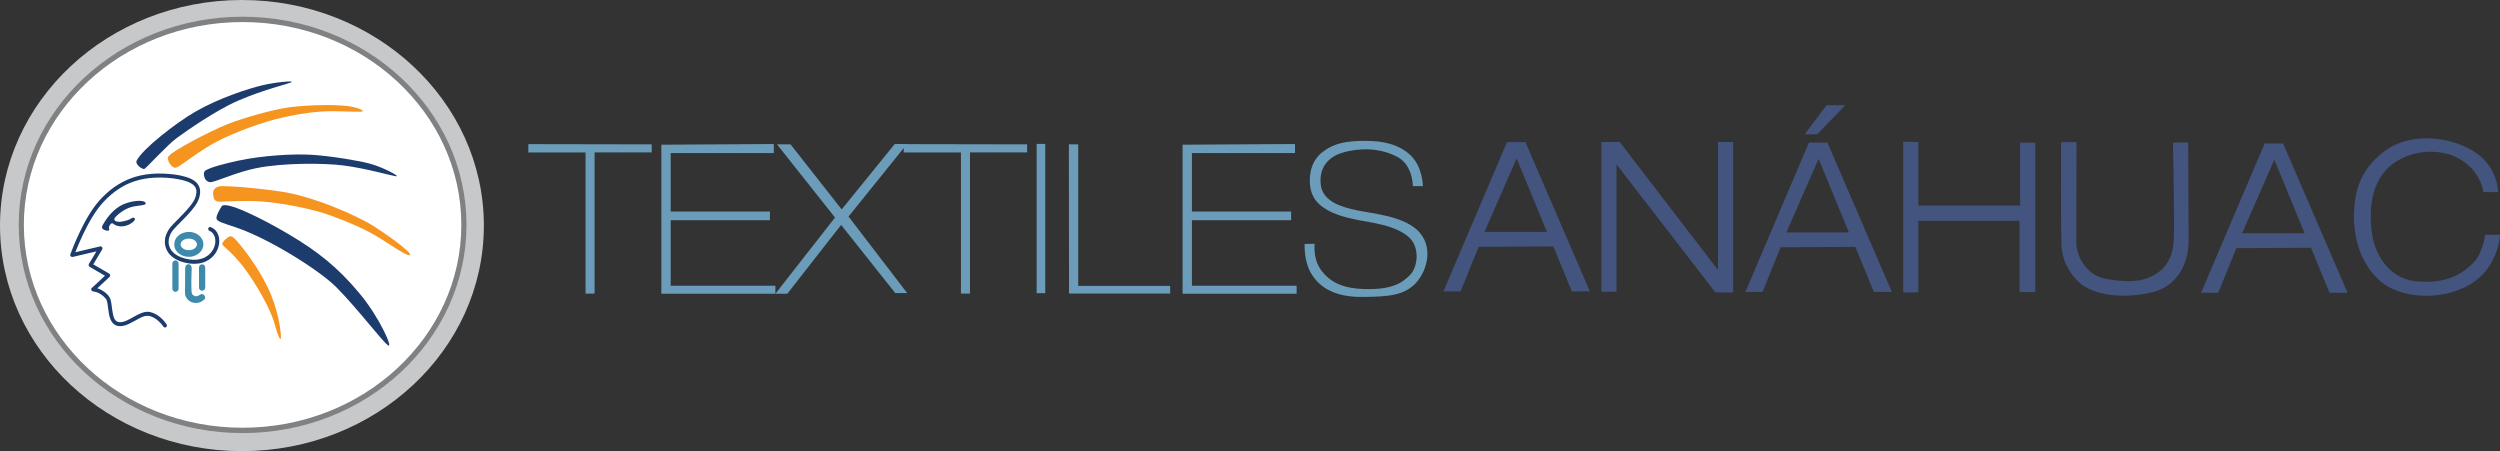 <svg width="266" height="48" viewBox="0 0 266 48" fill="none" xmlns="http://www.w3.org/2000/svg">
<rect x="0" y="0" width="266" height="48" fill="#333333" stroke="none"/>
<path d="M25.742 48C39.958 48 51.483 37.255 51.483 24C51.483 10.745 39.958 0 25.742 0C11.526 0 0.001 10.745 0.001 24C0.001 37.255 11.526 48 25.742 48Z" fill="#C6C8CA"/>
<path d="M25.809 45.796C38.814 45.796 49.357 36.006 49.357 23.929C49.357 11.852 38.814 2.062 25.809 2.062C12.805 2.062 2.262 11.852 2.262 23.929C2.262 36.006 12.805 45.796 25.809 45.796Z" fill="white"/>
<path fill-rule="evenodd" clip-rule="evenodd" d="M25.811 2.347C12.929 2.347 2.538 12.038 2.538 23.929C2.538 35.82 12.929 45.511 25.811 45.511C38.694 45.511 49.085 35.82 49.085 23.929C49.085 12.038 38.694 2.347 25.811 2.347ZM1.99 23.929C1.99 11.666 12.685 1.778 25.811 1.778C38.938 1.778 49.633 11.666 49.633 23.929C49.633 36.191 38.938 46.08 25.811 46.08C12.685 46.08 1.99 36.191 1.99 23.929Z" fill="#7F8183"/>
<path d="M22.294 24.562C22.232 24.535 22.309 24.57 22.324 24.577C22.342 24.587 22.36 24.596 22.378 24.606C22.419 24.63 22.46 24.656 22.498 24.684C22.508 24.691 22.517 24.698 22.526 24.705C22.479 24.67 22.505 24.688 22.516 24.698C22.531 24.712 22.549 24.727 22.564 24.741C22.597 24.772 22.63 24.806 22.659 24.842C22.671 24.856 22.682 24.872 22.694 24.887C22.651 24.833 22.696 24.892 22.705 24.906C22.73 24.943 22.752 24.981 22.773 25.021C22.784 25.041 22.793 25.062 22.803 25.084C22.81 25.099 22.834 25.163 22.81 25.098C22.826 25.142 22.843 25.186 22.856 25.232C22.869 25.274 22.878 25.317 22.888 25.36C22.892 25.38 22.895 25.399 22.899 25.419C22.9 25.431 22.903 25.444 22.904 25.455C22.893 25.384 22.903 25.444 22.904 25.459C22.914 25.55 22.915 25.643 22.911 25.734C22.908 25.781 22.904 25.828 22.899 25.874C22.907 25.802 22.897 25.884 22.895 25.901C22.89 25.93 22.885 25.957 22.88 25.985C22.859 26.084 22.831 26.18 22.797 26.274C22.789 26.297 22.779 26.321 22.771 26.344C22.794 26.283 22.767 26.354 22.76 26.368C22.738 26.419 22.714 26.469 22.688 26.517C22.637 26.613 22.578 26.704 22.515 26.792C22.55 26.743 22.504 26.806 22.494 26.817C22.476 26.84 22.457 26.863 22.439 26.884C22.404 26.925 22.368 26.964 22.33 27.002C22.291 27.041 22.252 27.078 22.21 27.113C22.2 27.123 22.127 27.181 22.171 27.147C22.146 27.166 22.123 27.184 22.098 27.203C22.001 27.274 21.898 27.337 21.791 27.39C21.768 27.403 21.743 27.415 21.718 27.426C21.703 27.433 21.688 27.44 21.674 27.446C21.717 27.427 21.681 27.443 21.67 27.446C21.611 27.47 21.551 27.493 21.489 27.513C21.36 27.555 21.229 27.587 21.096 27.61C21.078 27.612 21.06 27.615 21.041 27.618C21.049 27.618 21.081 27.614 21.041 27.618C21.004 27.622 20.965 27.627 20.928 27.63C20.855 27.637 20.779 27.639 20.705 27.641C20.36 27.646 20.077 27.605 19.747 27.523C19.389 27.433 19.064 27.315 18.754 27.116C18.61 27.024 18.536 26.967 18.415 26.846C18.367 26.797 18.321 26.746 18.277 26.694C18.269 26.684 18.262 26.675 18.254 26.665C18.217 26.618 18.277 26.699 18.243 26.651C18.222 26.622 18.201 26.593 18.184 26.563C18.149 26.509 18.119 26.453 18.09 26.396C18.075 26.366 18.062 26.335 18.048 26.304C18.069 26.351 18.033 26.261 18.027 26.246C18.008 26.189 17.992 26.129 17.978 26.071C17.973 26.044 17.967 26.017 17.962 25.99C17.959 25.974 17.956 25.957 17.953 25.941C17.951 25.917 17.951 25.92 17.953 25.95C17.953 25.938 17.951 25.928 17.949 25.917C17.94 25.798 17.937 25.678 17.949 25.559C17.951 25.543 17.953 25.526 17.955 25.51C17.96 25.455 17.947 25.557 17.955 25.502C17.96 25.475 17.963 25.448 17.968 25.421C17.981 25.355 17.996 25.291 18.015 25.229C18.032 25.17 18.052 25.114 18.073 25.057C18.077 25.047 18.081 25.035 18.085 25.025C18.066 25.075 18.085 25.023 18.089 25.015C18.104 24.983 18.118 24.95 18.134 24.917C18.189 24.803 18.254 24.695 18.325 24.593C18.334 24.579 18.344 24.566 18.354 24.552C18.324 24.593 18.357 24.547 18.362 24.542C18.38 24.519 18.396 24.498 18.414 24.476C18.458 24.422 18.505 24.371 18.552 24.32C18.651 24.21 18.753 24.104 18.855 23.998C19.108 23.738 19.366 23.481 19.618 23.221C20.109 22.713 20.623 22.181 20.975 21.557C21.164 21.222 21.286 20.826 21.297 20.436C21.307 20.089 21.193 19.763 20.972 19.503C20.664 19.14 20.192 18.945 19.755 18.814C18.983 18.583 18.159 18.503 17.36 18.472C16.56 18.441 15.702 18.5 14.893 18.682C13.572 18.981 12.367 19.638 11.348 20.557C10.867 20.992 10.425 21.473 10.039 22C9.607 22.59 9.235 23.228 8.895 23.878C8.382 24.856 7.933 25.873 7.542 26.908C7.521 26.964 7.499 27.019 7.48 27.076C7.423 27.238 7.593 27.372 7.734 27.339C8.072 27.26 8.411 27.18 8.75 27.1L10.379 26.716C10.503 26.686 10.627 26.658 10.751 26.628L10.52 26.315C10.21 26.834 9.9 27.354 9.589 27.873L9.457 28.093C9.4 28.19 9.437 28.329 9.531 28.385C10.081 28.706 10.631 29.027 11.181 29.349C11.259 29.394 11.338 29.441 11.416 29.487L11.375 29.151C10.905 29.586 10.436 30.023 9.966 30.458C9.899 30.521 9.831 30.582 9.764 30.645C9.624 30.774 9.742 31.002 9.91 31.009C9.926 31.009 9.943 31.012 9.958 31.013C10.015 31.019 9.915 31.004 9.962 31.013C9.988 31.017 10.015 31.021 10.041 31.027C10.11 31.041 10.177 31.06 10.244 31.081C10.28 31.093 10.317 31.105 10.352 31.118C10.373 31.125 10.394 31.134 10.414 31.142C10.424 31.147 10.432 31.149 10.442 31.154C10.461 31.162 10.424 31.145 10.457 31.161C10.655 31.255 10.845 31.373 11.008 31.521C11.108 31.612 11.19 31.72 11.286 31.815C11.286 31.815 11.263 31.778 11.285 31.815C11.292 31.828 11.3 31.839 11.307 31.852C11.313 31.865 11.32 31.878 11.327 31.892C11.334 31.906 11.353 31.96 11.333 31.903C11.383 32.044 11.415 32.189 11.44 32.337C11.455 32.427 11.467 32.515 11.478 32.604C11.481 32.63 11.478 32.599 11.478 32.596C11.479 32.609 11.481 32.621 11.483 32.634C11.486 32.657 11.489 32.68 11.492 32.703C11.497 32.748 11.503 32.795 11.51 32.84C11.559 33.224 11.607 33.616 11.754 33.974C11.9 34.332 12.146 34.59 12.512 34.674C12.915 34.766 13.317 34.64 13.685 34.475C14.054 34.31 14.426 34.078 14.799 33.886C14.986 33.789 15.113 33.728 15.311 33.665C15.354 33.653 15.396 33.64 15.44 33.63C15.461 33.624 15.483 33.62 15.503 33.616C15.517 33.613 15.583 33.603 15.539 33.608C15.62 33.599 15.702 33.597 15.783 33.604C15.956 33.621 16.179 33.701 16.341 33.788C16.436 33.839 16.526 33.896 16.614 33.958C16.706 34.024 16.741 34.052 16.821 34.123C16.95 34.237 17.072 34.362 17.184 34.493C17.225 34.541 17.265 34.59 17.303 34.64C17.312 34.65 17.319 34.66 17.327 34.669C17.349 34.697 17.297 34.628 17.32 34.661C17.331 34.677 17.342 34.691 17.353 34.706C17.361 34.718 17.369 34.731 17.378 34.742C17.439 34.837 17.558 34.88 17.659 34.819C17.749 34.763 17.796 34.623 17.733 34.527C17.382 33.991 16.861 33.52 16.274 33.293C16.076 33.216 15.857 33.165 15.646 33.173C15.453 33.18 15.262 33.227 15.081 33.296C14.679 33.446 14.309 33.672 13.931 33.879C13.836 33.93 13.74 33.981 13.644 34.028C13.599 34.051 13.552 34.072 13.507 34.093C13.493 34.099 13.481 34.105 13.467 34.111C13.472 34.109 13.489 34.101 13.467 34.111C13.441 34.122 13.415 34.132 13.389 34.143C13.297 34.18 13.204 34.212 13.11 34.237C13.066 34.248 13.022 34.258 12.977 34.267C12.967 34.268 12.957 34.27 12.948 34.271C12.915 34.277 12.979 34.268 12.946 34.271C12.922 34.274 12.897 34.277 12.872 34.278C12.83 34.281 12.787 34.281 12.743 34.28C12.723 34.28 12.701 34.277 12.68 34.276C12.678 34.276 12.648 34.271 12.672 34.276C12.7 34.28 12.646 34.27 12.646 34.27C12.608 34.263 12.569 34.253 12.532 34.24C12.512 34.233 12.491 34.226 12.472 34.217C12.508 34.231 12.451 34.207 12.442 34.202C12.41 34.184 12.38 34.165 12.351 34.143C12.384 34.167 12.354 34.143 12.34 34.132C12.325 34.118 12.31 34.103 12.296 34.088C12.284 34.075 12.273 34.059 12.261 34.047C12.236 34.021 12.276 34.072 12.25 34.032C12.227 33.998 12.205 33.964 12.185 33.927C12.166 33.89 12.15 33.856 12.133 33.819C12.117 33.786 12.143 33.846 12.124 33.796C12.116 33.773 12.107 33.751 12.099 33.728C12.07 33.643 12.046 33.554 12.025 33.465C11.983 33.28 11.954 33.092 11.929 32.904C11.928 32.893 11.919 32.832 11.925 32.872C11.922 32.849 11.919 32.825 11.917 32.802C11.91 32.752 11.904 32.704 11.898 32.654C11.884 32.55 11.871 32.445 11.856 32.341C11.833 32.181 11.806 32.018 11.756 31.865C11.621 31.441 11.242 31.124 10.88 30.909C10.598 30.741 10.283 30.625 9.959 30.589C9.943 30.588 9.927 30.585 9.911 30.585L10.056 30.949C10.527 30.514 10.995 30.077 11.466 29.642C11.533 29.579 11.6 29.518 11.667 29.456C11.766 29.365 11.736 29.185 11.626 29.12C11.076 28.799 10.527 28.477 9.977 28.156C9.899 28.11 9.819 28.063 9.741 28.018L9.815 28.309C10.125 27.79 10.435 27.271 10.746 26.752L10.877 26.532C10.976 26.366 10.813 26.179 10.646 26.219C10.307 26.298 9.969 26.378 9.63 26.458L8.001 26.842C7.876 26.871 7.753 26.9 7.628 26.93L7.882 27.193C7.963 26.967 8.052 26.743 8.142 26.52C8.152 26.494 8.163 26.469 8.174 26.443C8.152 26.499 8.186 26.413 8.192 26.399C8.216 26.34 8.241 26.281 8.266 26.221C8.321 26.091 8.375 25.96 8.433 25.83C8.563 25.53 8.698 25.233 8.837 24.939C9.151 24.279 9.49 23.63 9.873 23.01C10.255 22.39 10.621 21.896 11.1 21.394C11.999 20.451 13.059 19.706 14.276 19.299C15.004 19.056 15.746 18.934 16.504 18.901C17.361 18.864 18.239 18.921 19.082 19.088C19.389 19.149 19.695 19.227 19.988 19.342C20.014 19.352 20.04 19.363 20.066 19.375C20.118 19.396 20.028 19.356 20.077 19.379C20.092 19.386 20.106 19.392 20.121 19.399C20.176 19.425 20.229 19.453 20.283 19.483C20.328 19.509 20.372 19.534 20.414 19.563C20.432 19.575 20.451 19.587 20.469 19.6C20.48 19.607 20.49 19.615 20.501 19.622C20.506 19.627 20.549 19.659 20.52 19.637C20.492 19.615 20.547 19.659 20.556 19.666C20.571 19.679 20.584 19.692 20.599 19.706C20.632 19.738 20.663 19.77 20.693 19.804C20.706 19.82 20.719 19.84 20.734 19.854C20.689 19.807 20.727 19.844 20.738 19.861C20.761 19.894 20.782 19.93 20.801 19.965C20.809 19.981 20.817 19.998 20.824 20.014C20.827 20.021 20.831 20.028 20.834 20.036C20.85 20.072 20.839 20.028 20.828 20.021C20.846 20.032 20.859 20.11 20.864 20.129C20.874 20.161 20.881 20.195 20.887 20.23C20.887 20.234 20.892 20.274 20.894 20.277C20.885 20.271 20.889 20.214 20.892 20.257C20.892 20.27 20.894 20.281 20.894 20.294C20.9 20.363 20.898 20.432 20.894 20.501C20.894 20.52 20.892 20.54 20.889 20.558C20.889 20.568 20.886 20.577 20.886 20.587C20.883 20.616 20.889 20.558 20.89 20.558C20.898 20.565 20.874 20.658 20.871 20.672C20.857 20.746 20.839 20.818 20.819 20.891C20.809 20.925 20.8 20.961 20.789 20.995C20.78 21.022 20.771 21.047 20.761 21.074C20.759 21.082 20.737 21.136 20.756 21.089C20.746 21.111 20.737 21.133 20.727 21.154C20.665 21.289 20.59 21.417 20.509 21.541C20.468 21.605 20.424 21.668 20.379 21.729C20.34 21.781 20.284 21.855 20.231 21.924C19.995 22.221 19.738 22.5 19.478 22.774C19.218 23.049 18.971 23.294 18.716 23.555C18.507 23.768 18.291 23.98 18.104 24.215C17.77 24.636 17.549 25.158 17.541 25.708C17.532 26.258 17.778 26.825 18.188 27.206C18.736 27.713 19.483 27.95 20.202 28.042C20.79 28.117 21.393 28.052 21.935 27.797C22.368 27.594 22.741 27.257 22.993 26.84C23.416 26.142 23.503 25.123 22.914 24.495C22.771 24.343 22.6 24.236 22.413 24.155C22.311 24.111 22.187 24.203 22.16 24.304C22.127 24.427 22.201 24.522 22.304 24.567L22.294 24.562Z" fill="#1C3C6C"/>
<path d="M15.506 21.629C15.544 21.888 14.708 21.82 13.924 22.044C13.207 22.249 12.416 22.887 12.21 23.194C12.004 23.501 12.473 23.65 12.872 23.59C13.271 23.531 13.736 23.407 13.969 23.244C14.209 23.074 14.389 23.199 14.354 23.35C14.32 23.501 13.995 23.821 13.463 23.999C13.087 24.124 12.69 24.121 12.332 23.982C12.084 23.884 11.981 23.662 11.832 23.787C11.644 23.945 11.534 24.159 11.62 24.391C11.707 24.623 11.286 24.55 11.114 24.471C10.943 24.391 10.737 24.266 10.935 23.929C11.132 23.592 11.741 22.534 12.752 21.929C13.762 21.325 15.439 21.18 15.505 21.631L15.506 21.629Z" fill="#1C3C6C"/>
<path d="M19.001 28.054C19.001 27.864 18.853 27.709 18.67 27.709C18.487 27.709 18.339 27.864 18.339 28.054V30.707C18.339 30.898 18.487 31.052 18.67 31.052C18.853 31.052 19.001 30.898 19.001 30.707V28.054Z" fill="#3E8AAD"/>
<path d="M21.835 28.468C21.835 28.278 21.687 28.124 21.504 28.124C21.321 28.124 21.173 28.278 21.173 28.468V30.589C21.173 30.779 21.321 30.933 21.504 30.933C21.687 30.933 21.835 30.779 21.835 30.589V28.468Z" fill="#3E8AAD"/>
<path d="M20.956 26.003C20.956 26.003 20.95 26.102 20.956 26.045C20.96 25.998 20.953 26.059 20.95 26.071C20.945 26.092 20.905 26.212 20.935 26.14C20.917 26.182 20.895 26.22 20.872 26.259C20.867 26.267 20.831 26.318 20.856 26.284C20.879 26.252 20.822 26.323 20.815 26.331C20.783 26.365 20.749 26.398 20.712 26.428C20.758 26.391 20.668 26.455 20.65 26.466C20.627 26.48 20.602 26.495 20.579 26.508C20.566 26.515 20.502 26.546 20.554 26.522C20.502 26.544 20.446 26.563 20.391 26.579C20.228 26.624 20 26.63 19.849 26.596C19.799 26.584 19.748 26.57 19.697 26.553C19.67 26.543 19.644 26.535 19.618 26.523C19.633 26.53 19.664 26.549 19.608 26.516C19.57 26.495 19.531 26.473 19.494 26.449C19.498 26.452 19.412 26.391 19.45 26.421C19.477 26.441 19.409 26.385 19.401 26.377C19.368 26.345 19.337 26.311 19.308 26.274C19.35 26.327 19.289 26.243 19.278 26.222C19.268 26.204 19.26 26.186 19.25 26.169C19.208 26.088 19.261 26.212 19.246 26.158C19.239 26.133 19.231 26.111 19.226 26.087C19.22 26.065 19.217 25.981 19.22 26.064C19.22 26.024 19.22 25.983 19.22 25.943C19.223 26.005 19.213 25.973 19.22 25.948C19.227 25.924 19.232 25.9 19.238 25.876C19.242 25.858 19.267 25.795 19.238 25.863C19.246 25.845 19.254 25.828 19.264 25.809C19.274 25.791 19.283 25.774 19.293 25.756C19.298 25.748 19.355 25.673 19.308 25.73C19.334 25.697 19.361 25.667 19.39 25.639C19.409 25.62 19.428 25.603 19.448 25.586C19.492 25.549 19.382 25.624 19.467 25.573C19.504 25.55 19.54 25.525 19.578 25.505C19.597 25.495 19.618 25.483 19.637 25.475C19.582 25.502 19.668 25.462 19.681 25.458C19.736 25.438 19.792 25.422 19.849 25.41C19.873 25.404 19.896 25.399 19.919 25.395C19.904 25.398 19.863 25.399 19.937 25.394C20.041 25.385 20.189 25.385 20.262 25.397C20.218 25.39 20.332 25.412 20.322 25.41C20.357 25.417 20.391 25.427 20.425 25.436C20.447 25.444 20.469 25.451 20.491 25.458C20.503 25.462 20.59 25.502 20.535 25.475C20.584 25.499 20.632 25.526 20.679 25.556C20.697 25.567 20.715 25.58 20.732 25.593C20.679 25.555 20.756 25.613 20.761 25.619C20.798 25.654 20.834 25.691 20.867 25.731C20.827 25.681 20.86 25.721 20.867 25.732C20.882 25.758 20.898 25.784 20.912 25.809C20.912 25.809 20.949 25.897 20.931 25.848C20.915 25.805 20.944 25.893 20.946 25.903C20.95 25.922 20.953 25.941 20.959 25.961C20.963 25.988 20.963 25.981 20.956 25.941C20.957 25.961 20.959 25.981 20.959 26.001C20.963 26.193 21.113 26.357 21.301 26.357C21.489 26.357 21.648 26.195 21.644 26.001C21.632 25.378 21.162 24.917 20.612 24.75C20.062 24.582 19.35 24.701 18.909 25.136C18.499 25.54 18.411 26.2 18.754 26.68C19.132 27.209 19.793 27.396 20.402 27.3C21.011 27.203 21.629 26.702 21.643 26.001C21.647 25.809 21.482 25.646 21.3 25.646C21.118 25.646 20.961 25.808 20.957 26.001L20.956 26.003Z" fill="#3E8AAD"/>
<path d="M19.701 28.554C19.693 28.759 19.685 30.889 19.685 31.235C19.685 31.656 20.13 32.161 20.645 32.222C21.245 32.293 21.574 32.022 21.771 31.827C21.969 31.632 21.656 31.084 21.262 31.369C20.867 31.653 20.592 31.484 20.447 31.289C20.291 31.079 20.388 28.827 20.395 28.543C20.401 28.315 20.303 28.128 20.063 28.119C19.789 28.109 19.709 28.354 19.7 28.554H19.701Z" fill="#3E8AAD"/>
<path d="M23.651 25.92C23.573 26.243 24.888 26.694 26.908 29.848C28.331 32.069 28.996 33.647 29.204 34.418C29.518 35.578 29.887 36.521 29.89 35.864C29.892 35.398 29.741 33.719 28.907 31.538C28.268 29.868 26.908 27.709 25.696 26.228C25.128 25.534 24.702 24.984 24.382 25.173C24.063 25.362 23.708 25.682 23.651 25.92Z" fill="#F69420"/>
<path d="M23.583 21.956C23.352 22.319 22.989 22.935 23.035 23.254C23.08 23.572 23.716 23.729 25.183 24.225C28.611 25.387 34.003 28.752 35.82 30.595C38.242 33.053 40.667 36.334 41.304 36.752C41.834 37.102 40.423 33.825 38.253 31.217C35.905 28.396 33.745 26.72 30.747 24.942C27.748 23.164 23.983 21.326 23.583 21.955V21.956Z" fill="#1C3C6D"/>
<path d="M22.676 20.658C22.721 21.423 23.053 21.476 23.583 21.457C24.114 21.439 26.035 21.315 27.85 21.44C29.665 21.565 33.094 22.151 35.237 22.951C37.38 23.75 38.699 24.337 39.898 25.03C41.098 25.722 43.309 27.322 43.6 27.146C43.891 26.97 41.955 25.494 39.915 24.159C38.081 22.959 33.249 20.853 29.838 20.373C26.427 19.894 24.517 19.813 23.663 19.805C23.018 19.797 22.64 20.072 22.674 20.658H22.676Z" fill="#F69420"/>
<path d="M21.869 18.134C21.468 18.384 21.777 19.532 22.532 19.367C23.285 19.202 25.3 18.295 27.238 17.898C30.078 17.317 34.428 17.34 36.516 17.602C38.984 17.911 41.903 18.775 42.195 18.757C42.487 18.738 40.858 17.838 39.395 17.423C38.286 17.108 35.224 16.605 33.249 16.474C31.273 16.343 27.962 16.542 25.4 17.084C23.881 17.406 22.383 17.812 21.869 18.134Z" fill="#1C3C6D"/>
<path d="M17.927 16.64C17.669 17.035 18.312 17.991 18.766 17.832C19.22 17.672 21.294 15.974 23.111 15.041C24.927 14.108 27.935 12.952 30.292 12.454C32.649 11.956 34.173 11.814 35.647 11.833C37.121 11.851 38.5 11.939 38.595 11.85C38.69 11.76 38.149 11.432 36.95 11.281C35.761 11.132 33.094 11.13 30.883 11.405C29.077 11.629 25.758 12.578 24.122 13.245C22.255 14.006 18.304 16.062 17.927 16.641V16.64Z" fill="#F69420"/>
<path d="M14.543 17.084C14.334 17.497 15.168 18.062 15.365 17.972C15.563 17.883 17.849 15.377 18.819 14.674C19.787 13.972 22.93 11.754 25.315 10.719C28.057 9.527 30.765 8.906 31.03 8.736C31.297 8.567 29.369 8.728 27.911 9.074C26.455 9.421 23.284 10.433 20.74 11.909C18.757 13.059 15.179 15.821 14.544 17.084H14.543Z" fill="#1C3C6D"/>
<path d="M56.214 15.336V16.225H62.304V31.242H63.264V16.213H69.341V15.36L56.214 15.336Z" fill="#6B9DBA"/>
<path d="M96.157 15.336V16.225H102.246V31.242H103.205V16.213H109.284V15.36L96.157 15.336Z" fill="#6B9DBA"/>
<path d="M70.368 15.396V31.253H82.502V30.4H71.362V23.431H81.919V22.507H71.362V16.285H82.331V15.325L70.368 15.396Z" fill="#6B9DBA"/>
<path d="M125.827 15.396V31.253H137.96V30.4H126.821V23.431H137.378V22.507H126.821V16.285H137.789V15.325L125.827 15.396Z" fill="#6B9DBA"/>
<path d="M82.675 15.36H84.114L89.553 22.282L95.198 15.325H96.5L90.284 23.04L96.522 31.182H95.254L89.495 23.929L83.771 31.253H82.503L88.844 23.147L82.675 15.36Z" fill="#6B9DBA"/>
<path d="M111.215 15.313H110.3V31.195H111.215V15.313Z" fill="#6B9DBA"/>
<path d="M113.727 15.36H114.721V30.418H124.507V31.235H113.745L113.727 15.36Z" fill="#6B9DBA"/>
<path d="M150.334 19.804H151.397C151.397 19.804 151.38 17.778 150.111 16.55C148.841 15.323 147.078 14.969 145.159 14.986C143.239 15.003 141.915 15.216 140.651 16.23C139.639 17.043 139.382 18.167 139.365 19.146C139.347 20.124 139.587 21.244 140.804 22.079C142.022 22.913 143.357 23.162 144.506 23.413C145.655 23.663 148.559 23.923 149.99 25.316C151.07 26.365 150.865 28.409 150.024 29.262C149.184 30.116 148.088 30.844 145.157 30.756C143.169 30.696 141.534 30.194 140.461 28.587C139.691 27.432 139.879 25.939 139.879 25.939L138.816 25.956C138.816 25.956 138.713 27.699 139.45 28.996C140.238 30.383 141.728 31.592 144.831 31.592C147.933 31.592 149.355 31.361 150.521 30.241C151.686 29.12 152.594 26.578 151.085 24.782C149.577 22.986 146.065 22.737 144.384 22.381C142.703 22.026 140.734 21.44 140.529 19.644C140.323 17.847 141.324 16.698 142.825 16.247C144.326 15.797 146.66 15.598 148.704 16.71C149.749 17.279 150.281 18.47 150.333 19.803L150.334 19.804Z" fill="#6B9DBA"/>
<path d="M162.309 15.123H160.344L153.581 31.005H155.408L157.328 26.265L165.28 26.218L167.244 31.006H169.164L162.309 15.124V15.123ZM157.945 24.676L161.372 16.854L164.594 24.676H157.945Z" fill="#43547F"/>
<path d="M194.437 15.171H192.472L185.709 31.053H187.536L189.456 26.312L197.408 26.265L199.372 31.054H201.292L194.437 15.172V15.171ZM190.073 24.724L193.5 16.901L196.722 24.724H190.073Z" fill="#43547F"/>
<path d="M242.923 15.264H240.959L234.195 31.146H236.023L237.942 26.406L245.894 26.359L247.859 31.148H249.778L242.923 15.266V15.264ZM238.559 24.817L241.987 16.995L245.209 24.817H238.559Z" fill="#43547F"/>
<path d="M170.386 31.04V15.111H172.34L182.794 28.729V15.111H184.405V31.111H182.52L171.997 17.493V31.04H170.386Z" fill="#43547F"/>
<path d="M192.012 14.294H193.349L196.331 11.201H194.343L192.012 14.294Z" fill="#43547F"/>
<path d="M202.5 15.076V31.111H204.111V23.502H214.874V31.076H216.553V15.182H214.942V21.867H204.111V15.111L202.5 15.076Z" fill="#43547F"/>
<path d="M219.296 15.123H220.941C220.941 15.123 220.916 25.505 220.918 25.86C220.923 27.165 221.935 29.298 224.095 29.676C226.029 30.016 227.541 30.022 228.711 29.51C230.659 28.656 231.133 27.163 231.27 25.859C231.408 24.555 231.202 15.168 231.202 15.168H232.824C232.824 15.168 232.869 24.721 232.869 25.788C232.869 26.854 232.425 30.312 228.893 31.121C225.996 31.785 223.523 31.405 222.038 30.623C220.553 29.841 219.399 27.856 219.341 26.143C219.262 23.75 219.296 15.121 219.296 15.121V15.123Z" fill="#43547F"/>
<path d="M264.222 20.433H265.799C265.799 20.433 265.804 17.884 263.428 16.249C261.052 14.613 256.539 13.848 253.54 16.213C251.071 18.16 250.558 20.362 250.467 22.637C250.375 24.913 250.997 27.84 253.129 29.796C255.505 31.976 260.437 32.074 263.401 29.867C265.344 28.42 265.948 26.081 266 24.984H264.407C264.407 24.984 264.225 26.928 263.105 28.018C261.985 29.109 260.386 30.222 257.141 29.938C253.895 29.653 252.708 26.642 252.456 25.291C252.204 23.94 251.794 20.395 253.832 18.133C255.804 15.946 259.574 15.538 261.905 17.031C263.404 17.991 264.088 19.389 264.225 20.433H264.222Z" fill="#43547F"/>
</svg>
